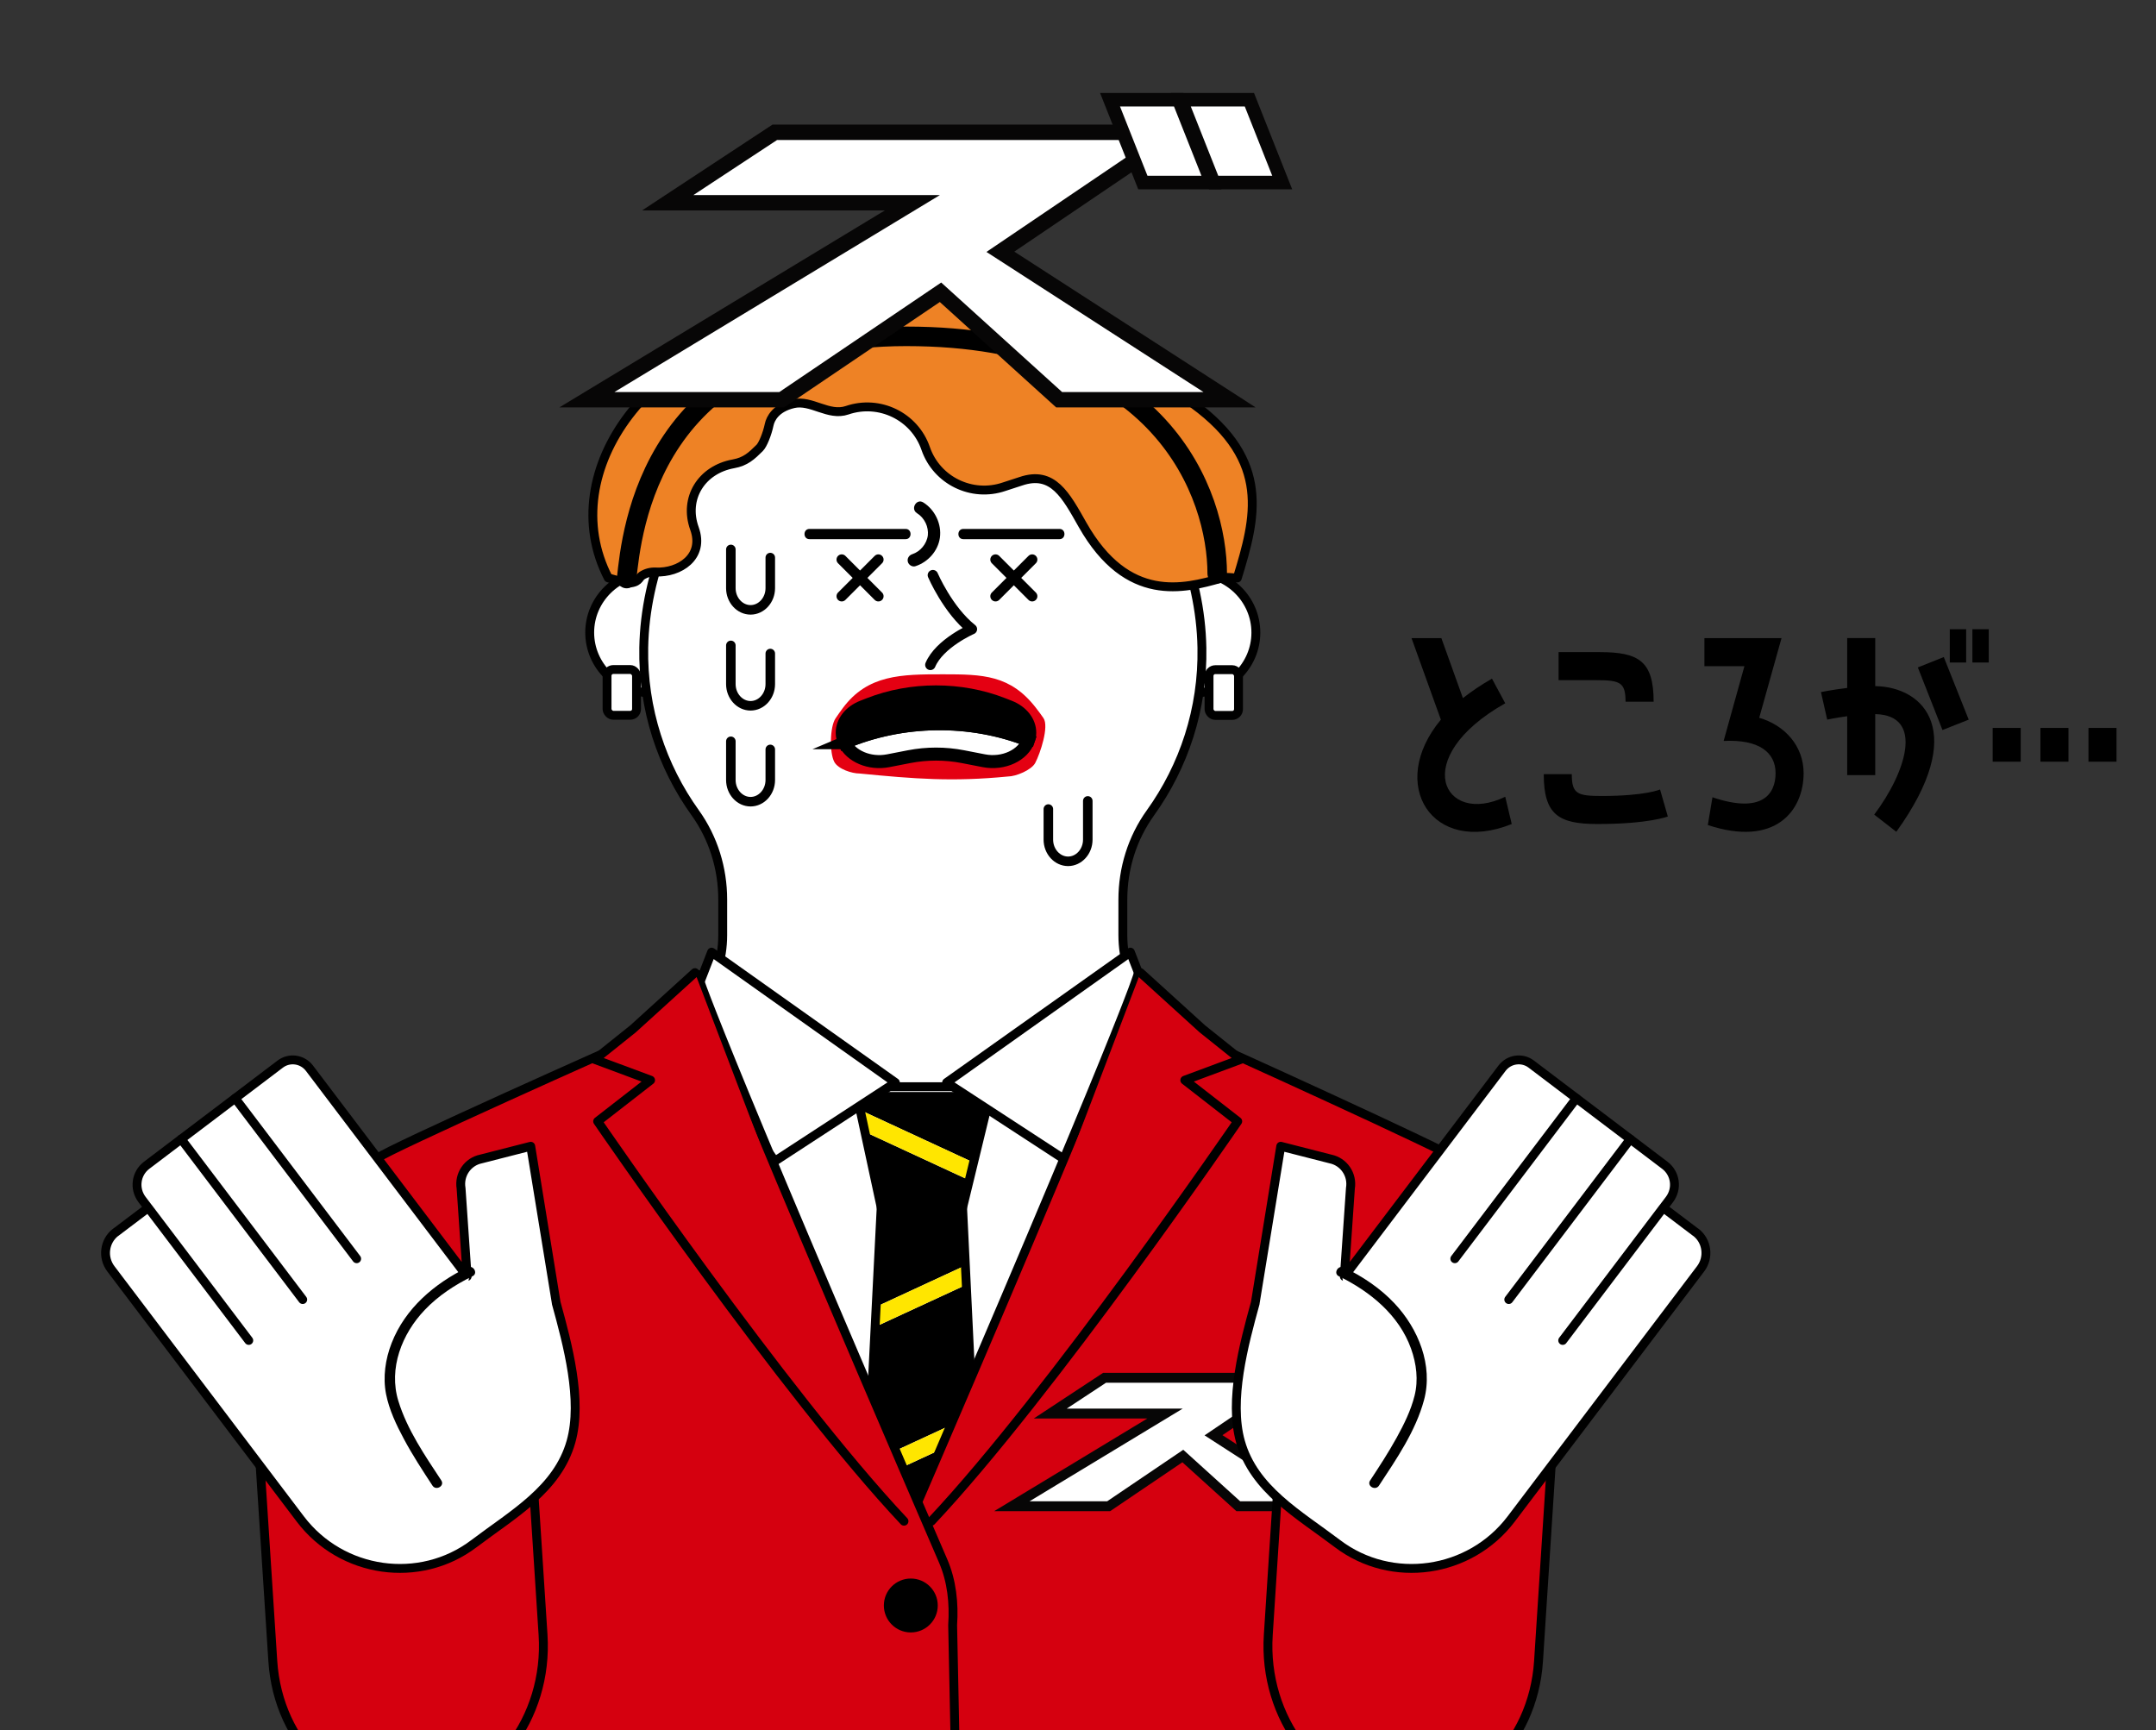 <?xml version="1.0" encoding="UTF-8"?>
<svg id="_レイヤー_2" data-name="レイヤー_2" xmlns="http://www.w3.org/2000/svg" width="463.59" height="372" xmlns:xlink="http://www.w3.org/1999/xlink" viewBox="0 0 463.59 372">
  <rect x="0" y="0" width="463.59" height="372" fill="#333333" stroke="none"/>
  <defs>
    <style>
      .cls-1 {
        stroke-width: 2.05px;
      }

      .cls-1, .cls-2, .cls-3, .cls-4, .cls-5, .cls-6, .cls-7, .cls-8, .cls-9, .cls-10, .cls-11 {
        stroke: #000;
      }

      .cls-1, .cls-2, .cls-3, .cls-4, .cls-6, .cls-9, .cls-10, .cls-11 {
        stroke-linecap: round;
        stroke-linejoin: round;
      }

      .cls-1, .cls-12, .cls-13, .cls-6, .cls-14, .cls-9, .cls-10, .cls-15, .cls-16 {
        fill: none;
      }

      .cls-2, .cls-3, .cls-4, .cls-8, .cls-9, .cls-11 {
        stroke-width: 1.91px;
      }

      .cls-2, .cls-17 {
        fill: #d5000f;
      }

      .cls-3 {
        fill: #ee8225;
      }

      .cls-18, .cls-7, .cls-8, .cls-11 {
        fill: #fff;
      }

      .cls-19 {
        fill: #ffe600;
      }

      .cls-5, .cls-7 {
        stroke-width: 2.8px;
      }

      .cls-5, .cls-7, .cls-8 {
        stroke-miterlimit: 10;
      }

      .cls-13 {
        stroke-width: 3.39px;
      }

      .cls-13, .cls-14, .cls-15, .cls-16 {
        stroke: #070606;
      }

      .cls-6 {
        stroke-width: 2.24px;
      }

      .cls-14 {
        stroke-width: 4.24px;
      }

      .cls-20 {
        fill: #e40012;
      }

      .cls-10 {
        stroke-width: 4.2px;
      }

      .cls-15 {
        stroke-width: 6.61px;
      }

      .cls-21 {
        clip-path: url(#clippath);
      }

      .cls-16 {
        stroke-width: 5.83px;
      }
    </style>
    <clipPath id="clippath">
      <rect class="cls-12" width="385.18" height="372"/>
    </clipPath>
  </defs>
  <g id="_本文" data-name="本文">
    <g>
      <path d="M323.66,151.22c-20.88,11.78-13.29,26.52,0,20.1l1.4,5.86c-17.08,6.87-26.85-8.49-15.24-22.44l-6.31-17.53h6.42l4.63,12.9c1.84-1.45,3.91-2.85,6.25-4.19l2.85,5.3Z"/>
      <path d="M358.63,175.56s-4.08,1.62-15.13,1.62c-8.32,0-11.56-1.95-11.56-10.72h6.03c0,4.24,1.17,4.69,6.42,4.69,9.49,0,12.56-1.4,12.56-1.4l1.67,5.81ZM349.53,150.88c0-4.19-1.17-4.63-6.42-4.63h-7.98v-6.03h8.88c8.38,0,11.56,1.95,11.56,10.66h-6.03Z"/>
      <path d="M378.27,154.34c5.58,1.62,9.55,6.14,9.55,11.89,0,8.1-6.09,15.97-20.6,11.17l1-5.97c10.72,3.63,13.57-.73,13.57-5.19s-3.57-7.31-11.17-6.92l4.47-16.08h-8.6v-6.03h16.58l-4.8,17.14Z"/>
      <path d="M403.23,147.53c10.55.17,19.99,9.88,4.52,31.32l-4.75-3.69c6.76-8.99,10.89-21.38.22-21.61v13.12h-6.03v-12.67c-2.46.33-4.3.73-4.3.73l-1.34-5.92s2.4-.5,5.64-.89v-10.72h6.03v10.33ZM412.38,143.51l5.58-2.23,5.36,13.46-5.64,2.23-5.3-13.46ZM419.25,142.45v-7.15h3.52v7.15h-3.52ZM424.11,142.45v-7.15h3.52v7.15h-3.52Z"/>
      <path d="M434.5,156.52v7.26h-6.03v-7.26h6.03ZM444.77,156.52v7.26h-6.03v-7.26h6.03ZM455.1,156.52v7.26h-6.03v-7.26h6.03Z"/>
    </g>
  </g>
  <g id="_x3C_レイヤー_x3E_">
    <g class="cls-21">
      <g>
        <g>
          <ellipse class="cls-8" cx="139.99" cy="136" rx="13.19" ry="12.97"/>
          <ellipse class="cls-8" cx="256.85" cy="136.02" rx="13.19" ry="12.97"/>
          <path class="cls-11" d="M276.4,233.09c-6.55-3.39-13.1-6.23-18.72-8.45-9.8-3.86-16.24-13.17-16.24-23.55v-7.66c0-6.66,2.01-13.2,5.92-18.64,7.18-10.01,11.32-22.28,11.08-35.51-.58-32.12-27.25-63.74-59.92-64.21h-.15c-32.67.46-59.36,32.07-59.95,64.19-.24,13.23,3.89,25.5,11.07,35.51,3.9,5.44,5.91,11.98,5.91,18.64v7.66c0,10.38-6.45,19.68-16.25,23.54-5.84,2.3-12.66,5.28-19.46,8.84v136.73l156.72.03v-137.12Z"/>
          <rect class="cls-11" x="130.53" y="143.96" width="6.34" height="9.84" rx="1.35" ry="1.35"/>
          <rect class="cls-11" x="259.97" y="143.99" width="6.34" height="9.84" rx="1.35" ry="1.35"/>
          <path class="cls-3" d="M262.56,124.33c-7.95,2.28-20.14,5.5-29.77-11.46-3.61-6.36-6.37-11.75-13.31-9.38l-3.56,1.16c-6.94,2.37-14.5-1.31-16.88-8.22-2.38-6.91-9.94-10.59-16.88-8.22-4.01,1.37-7.7-2.3-11.53-1.41-3.84.89-4.97,3.23-5.24,4.51-.42,2-1.36,4.33-2.05,5.01-1.75,1.73-3.02,2.94-5.62,3.41-6.86,1.23-10.75,7.39-8.39,13.92,2.19,6.07-3.23,9.59-8.38,9.34-1.05-.05-2.09.23-2.97.82-.63.42-.58,1.57-3.19,1.57l-4-1.12c-11.86-22.95,9.41-51.91,42.98-55.25,19.45-1.93,36.93-10.02,50.36-4.45,11.22,4.66,19.62,12.92,32.45,22.29,16.78,12.26,13.42,24.51,9.47,37.43-1.09,0-2.32-.3-3.5.04Z"/>
        </g>
        <rect class="cls-11" x="155.55" y="233.66" width="84.97" height="126.94"/>
        <g>
          <g>
            <polygon points="212.79 235.75 184.33 235.75 184.96 238.68 209.33 249.97 212.79 235.75"/>
            <polygon points="206.97 259.5 206.98 259.66 208.41 253.77 185.97 243.38 189.48 259.65 189.48 259.49 206.97 259.5"/>
            <polygon points="206.98 259.66 206.96 259.75 189.5 259.74 189.48 259.65 188.4 280.98 207.58 272.1 206.98 259.66"/>
            <polygon points="183.29 381.99 212.22 368.6 210.88 340.57 184.77 352.64 183.29 381.99"/>
            <polygon points="186.48 318.97 184.99 348.32 210.68 336.44 209.33 308.4 186.48 318.97"/>
            <polygon points="207.78 276.24 188.18 285.3 186.69 314.65 209.13 304.27 207.78 276.24"/>
            <polygon class="cls-19" points="206.96 259.75 206.98 259.66 206.97 259.5 189.48 259.49 189.48 259.65 189.5 259.74 206.96 259.75"/>
            <polygon class="cls-19" points="209.33 249.97 184.96 238.68 185.97 243.38 208.41 253.77 209.33 249.97"/>
            <polygon class="cls-19" points="207.58 272.1 188.4 280.98 188.18 285.3 207.78 276.24 207.58 272.1"/>
            <polygon class="cls-19" points="209.13 304.27 186.69 314.65 186.48 318.97 209.33 308.4 209.13 304.27"/>
            <polygon class="cls-19" points="184.77 352.64 210.88 340.57 210.68 336.44 184.99 348.32 184.77 352.64"/>
            <polygon class="cls-19" points="183.07 386.31 212.42 372.73 212.22 368.6 183.29 381.99 183.07 386.31"/>
          </g>
          <polygon class="cls-9" points="212.79 235.75 206.96 259.75 189.5 259.74 184.33 235.75 212.79 235.75"/>
          <polygon class="cls-9" points="214.51 416.02 197.9 430.9 181.57 416.01 189.48 259.49 206.97 259.5 214.51 416.02"/>
        </g>
        <g>
          <polygon class="cls-11" points="166.63 249.66 146.47 221.58 153.01 204.73 192.53 232.77 166.63 249.66"/>
          <polygon class="cls-11" points="229.44 249.66 249.61 221.58 243.06 204.73 203.54 232.77 229.44 249.66"/>
        </g>
        <path class="cls-2" d="M313.09,249.15c-.67-1.11-53.95-25.34-55.03-25.66-.31-.12-.62-.29-.93-.5-4.21-2.82-12.45-13.48-12.45-13.48,0,0-1.76,7.92-52.79,126.1-1.87,4.32-2.37,9.11-2.05,13.81l-2.2,106.8c0,3.94.58,6.67,1.69,8.6h107.45c.03-.22.09-.42.07-.65-4.87-51.68-17.58-86.25-4.86-146.59"/>
        <path class="cls-2" d="M71.86,377.8c1.48,1.26,3.07,2.32,4.75,3.13,11.99,5.76,26.47,1.56,32.43-10.65.03-.06-6.58-41.8-6.58-41.8,12.72,60.34.24,84.02-4.63,135.7-.02.23.05.43.07.65h107.45c1.11-1.93,1.69-4.65,1.69-8.6l-2.2-106.8c.32-4.7-.18-9.49-2.05-13.81-51.02-118.18-52.79-126.1-52.79-126.1,0,0-8.23,10.67-12.45,13.48-.31.21-.62.37-.93.5-1.08.32-54.46,24.23-55.13,25.35,0,0-20.01,89.83-20.01,89.83-5.02,11.75.03,30.33,10.36,39.13Z"/>
        <path class="cls-2" d="M89.82,386.82c-16.05,1.56-30-11.72-31.16-29.65l-2.71-41.86c-1.16-17.93,10.91-33.72,26.95-35.27.92-.09,1.83-.13,2.73-.12,14.87.1,27.34,12.87,28.43,29.77l2.71,41.86c1.16,17.93-10.91,33.72-26.95,35.27Z"/>
        <circle class="cls-4" cx="195.86" cy="345.22" r="4.84" transform="translate(-149.58 540.71) rotate(-89.94)"/>
        <g>
          <path class="cls-17" d="M258.54,221.23l8.22,6.58-11.99,4.46,11.38,8.85s-40.17,58.67-65.87,85.98l44.95-117.95,13.31,12.09Z"/>
          <path class="cls-17" d="M127.89,227.81l8.22-6.58,13.31-12.09,44.95,117.95c-25.7-27.31-65.87-85.98-65.87-85.98l11.38-8.85-11.99-4.46Z"/>
          <g>
            <path class="cls-9" d="M200.27,327.09c25.7-27.31,65.87-85.98,65.87-85.98l-11.38-8.85,11.99-4.46-8.22-6.58-13.31-12.09"/>
            <path class="cls-9" d="M194.38,327.09c-25.7-27.31-65.87-85.98-65.87-85.98l11.38-8.85-11.99-4.46,8.22-6.58,13.31-12.09"/>
          </g>
        </g>
        <g>
          <path class="cls-11" d="M24.9,264.96l6.98-5.28,21.61,28.54-22.95-30.3c-1.76-2.32-1.32-5.61.99-7.36l7.43-5.63,11.6-8.78,9.7-7.35c1.97-1.49,4.78-1.09,6.28.89l33.91,44.78-1.31-18.97c-.49-2.93,1.41-5.71,4.3-6.3l10.68-2.73s5.49,33.74,5.49,33.75c2.43,8.83,5.67,20.85,3.17,29.75-2.89,10.28-12.52,15.62-20.87,21.95-11.64,8.82-28.45,6.43-37.34-5.31l-40.73-53.79c-1.87-2.47-1.4-6.01,1.05-7.87Z"/>
          <g>
            <path class="cls-18" d="M101.05,273.47c-4.68,2.26-9.03,5.34-12.24,9.42-3.21,4.09-5.21,9.23-5.01,14.45.26,6.59,6.5,16.02,10.13,21.54"/>
            <path d="M100.5,272.52c-7.08,3.46-13.38,8.79-16.3,16.29-1.34,3.44-1.9,7.3-1.19,10.94.67,3.39,2.21,6.63,3.83,9.65,1.85,3.46,4,6.75,6.15,10.03.77,1.18,2.68.08,1.9-1.11-3.52-5.35-7.33-10.89-9.23-17.07-2.16-7.02.76-14.45,5.68-19.6,2.92-3.06,6.48-5.39,10.27-7.24,1.27-.62.16-2.52-1.11-1.9h0Z"/>
          </g>
          <polyline class="cls-11" points="50.56 236.15 76.69 270.65 50.56 236.15"/>
          <polyline class="cls-11" points="38.96 244.93 65.09 279.43 38.96 244.93"/>
        </g>
        <g>
          <path class="cls-6" d="M200.59,123.67s3.21,7.5,8.39,11.61c0,0-6.97,3.04-8.93,7.68"/>
          <path class="cls-20" d="M222.61,164.03c-.84,1.58-4.21,2.93-5.86,2.93-11.98,1.17-19.98.52-31.93-.64-1.63,0-4.57-.93-5.42-2.48-1.06-1.97-.97-7.54.25-9.36.52-.78,1.04-1.5,1.56-2.21,5.37-7.25,12.65-7.28,21.57-7.28,8.5,0,14.48.11,19.98,7.23.54.7,1.08,1.41,1.61,2.19,1.24,1.8-.71,7.63-1.77,9.63Z"/>
          <g>
            <path class="cls-7" d="M181.6,159.69c1.35,2.87,5.33,4.68,9.4,3.88l4.47-.87c3.81-.74,7.79-.74,11.59,0l4.47.87c4.31.84,8.5-1.23,9.6-4.4-12.5-4.94-27.19-4.72-39.54.52Z"/>
            <path class="cls-5" d="M221.13,159.18c.18-.52.29-1.07.29-1.64,0-2.36-1.7-4.52-4.4-5.57l-1.41-.55c-9.03-3.53-19.67-3.53-28.7,0l-1.41.55c-2.7,1.05-4.4,3.21-4.4,5.57,0,.76.17,1.49.49,2.16,12.35-5.24,27.04-5.45,39.54-.52Z"/>
          </g>
          <g>
            <path d="M227.82,113.73h-20.68c-1.41,0-1.42,2.2,0,2.2h20.68c1.41,0,1.42-2.2,0-2.2h0Z"/>
            <path d="M194.73,113.73h-20.68c-1.41,0-1.42,2.2,0,2.2h20.68c1.41,0,1.42-2.2,0-2.2h0Z"/>
            <path d="M197.18,110.35c.83.52,1.44,1.24,1.87,2.13.38.78.55,1.8.46,2.59-.22,1.88-1.63,3.53-3.37,4.1-.69.22-1.13.92-.93,1.64.18.67.95,1.16,1.64.93,2.71-.89,4.85-3.27,5.25-6.13s-1.02-5.99-3.58-7.58c-1.46-.91-2.81,1.4-1.35,2.31h0Z"/>
          </g>
          <path class="cls-1" d="M157.15,118.14v8.33c0,2.56,1.91,4.66,4.24,4.66s4.24-2.1,4.24-4.66v-6.58"/>
          <path class="cls-1" d="M157.15,138.77v8.33c0,2.56,1.91,4.66,4.24,4.66s4.24-2.1,4.24-4.66v-6.58"/>
          <path class="cls-1" d="M233.9,172.21v8.33c0,2.56-1.91,4.66-4.24,4.66s-4.24-2.1-4.24-4.66v-6.58"/>
          <path class="cls-1" d="M157.15,159.39v8.33c0,2.56,1.91,4.66,4.24,4.66s4.24-2.1,4.24-4.66v-6.58"/>
          <g>
            <line class="cls-6" x1="188.87" y1="128.2" x2="180.99" y2="120.32"/>
            <line class="cls-6" x1="180.99" y1="128.2" x2="188.87" y2="120.32"/>
          </g>
          <g>
            <line class="cls-6" x1="221.94" y1="128.2" x2="214.06" y2="120.32"/>
            <line class="cls-6" x1="214.06" y1="128.2" x2="221.94" y2="120.32"/>
          </g>
        </g>
        <path class="cls-10" d="M134.74,124.4c1.09-9.84,4.88-52.08,60.16-52.08s66.83,34.37,66.83,51.03"/>
        <g>
          <g>
            <polygon class="cls-15" points="258.78 84.3 212.11 54.17 247.67 30.1 167.09 30.1 149.1 41.94 202.11 41.94 132.11 84.3 167.57 84.3 202.38 60.75 228.38 84.3 258.78 84.3"/>
            <polygon class="cls-18" points="258.78 84.3 212.11 54.17 247.67 30.1 167.09 30.1 149.1 41.94 202.11 41.94 132.11 84.3 167.57 84.3 202.38 60.75 228.38 84.3 258.78 84.3"/>
          </g>
          <g>
            <polygon class="cls-16" points="258.34 37.79 246.73 37.79 240.83 22.9 252.44 22.9 258.34 37.79"/>
            <polygon class="cls-18" points="258.34 37.79 246.73 37.79 240.83 22.9 252.44 22.9 258.34 37.79"/>
          </g>
          <g>
            <polygon class="cls-16" points="273.56 37.79 261.95 37.79 256.05 22.9 267.66 22.9 273.56 37.79"/>
            <polygon class="cls-18" points="273.56 37.79 261.95 37.79 256.05 22.9 267.66 22.9 273.56 37.79"/>
          </g>
        </g>
        <g>
          <g>
            <polygon class="cls-14" points="280.97 322.81 259.01 308.63 275.75 297.31 237.83 297.31 229.37 302.88 254.31 302.88 221.37 322.81 238.06 322.81 254.43 311.73 266.67 322.81 280.97 322.81"/>
            <polygon class="cls-18" points="280.97 322.81 259.01 308.63 275.75 297.31 237.83 297.31 229.37 302.88 254.31 302.88 221.37 322.81 238.06 322.81 254.43 311.73 266.67 322.81 280.97 322.81"/>
          </g>
          <g>
            <polygon class="cls-13" points="280.76 300.93 275.3 300.93 272.53 293.92 277.99 293.92 280.76 300.93"/>
            <polygon class="cls-18" points="280.76 300.93 275.3 300.93 272.53 293.92 277.99 293.92 280.76 300.93"/>
          </g>
          <g>
            <polygon class="cls-13" points="287.93 300.93 282.47 300.93 279.69 293.92 285.15 293.92 287.93 300.93"/>
            <polygon class="cls-18" points="287.93 300.93 282.47 300.93 279.69 293.92 285.15 293.92 287.93 300.93"/>
          </g>
        </g>
        <path class="cls-2" d="M299.66,386.82c16.05,1.56,30-11.72,31.16-29.65l2.71-41.86c1.16-17.93-10.91-33.72-26.95-35.27-.92-.09-1.83-.13-2.73-.12-14.87.1-27.34,12.87-28.43,29.77l-2.71,41.86c-1.16,17.93,10.91,33.72,26.95,35.27Z"/>
        <g>
          <path class="cls-11" d="M364.61,264.96l-6.98-5.28-21.61,28.54,22.95-30.3c1.76-2.32,1.32-5.61-.99-7.36l-7.43-5.63-11.6-8.78-9.7-7.35c-1.97-1.49-4.78-1.09-6.28.89l-33.91,44.78,1.31-18.97c.49-2.93-1.41-5.71-4.3-6.3l-10.68-2.73s-5.49,33.74-5.49,33.75c-2.43,8.83-5.67,20.85-3.17,29.75,2.89,10.28,12.52,15.62,20.87,21.95,11.64,8.82,28.45,6.43,37.34-5.31l40.73-53.79c1.87-2.47,1.4-6.01-1.05-7.87Z"/>
          <g>
            <path class="cls-18" d="M288.45,273.47c4.68,2.26,9.03,5.34,12.24,9.42,3.21,4.09,5.21,9.23,5.01,14.45-.26,6.59-6.5,16.02-10.13,21.54"/>
            <path d="M287.9,274.42c6.71,3.28,12.92,8.33,15.51,15.57,1.16,3.24,1.6,6.77.75,10.13-.8,3.18-2.28,6.17-3.86,9.03-1.74,3.15-3.71,6.17-5.69,9.18-.78,1.18,1.12,2.29,1.9,1.11,3.76-5.72,7.89-11.72,9.69-18.41,2-7.44-1.23-15.34-6.34-20.77-3.06-3.26-6.85-5.78-10.86-7.73-1.27-.62-2.38,1.28-1.11,1.9h0Z"/>
          </g>
          <polyline class="cls-11" points="338.95 236.15 312.82 270.65 338.95 236.15"/>
          <polyline class="cls-11" points="350.55 244.93 324.42 279.43 350.55 244.93"/>
        </g>
      </g>
    </g>
  </g>
</svg>